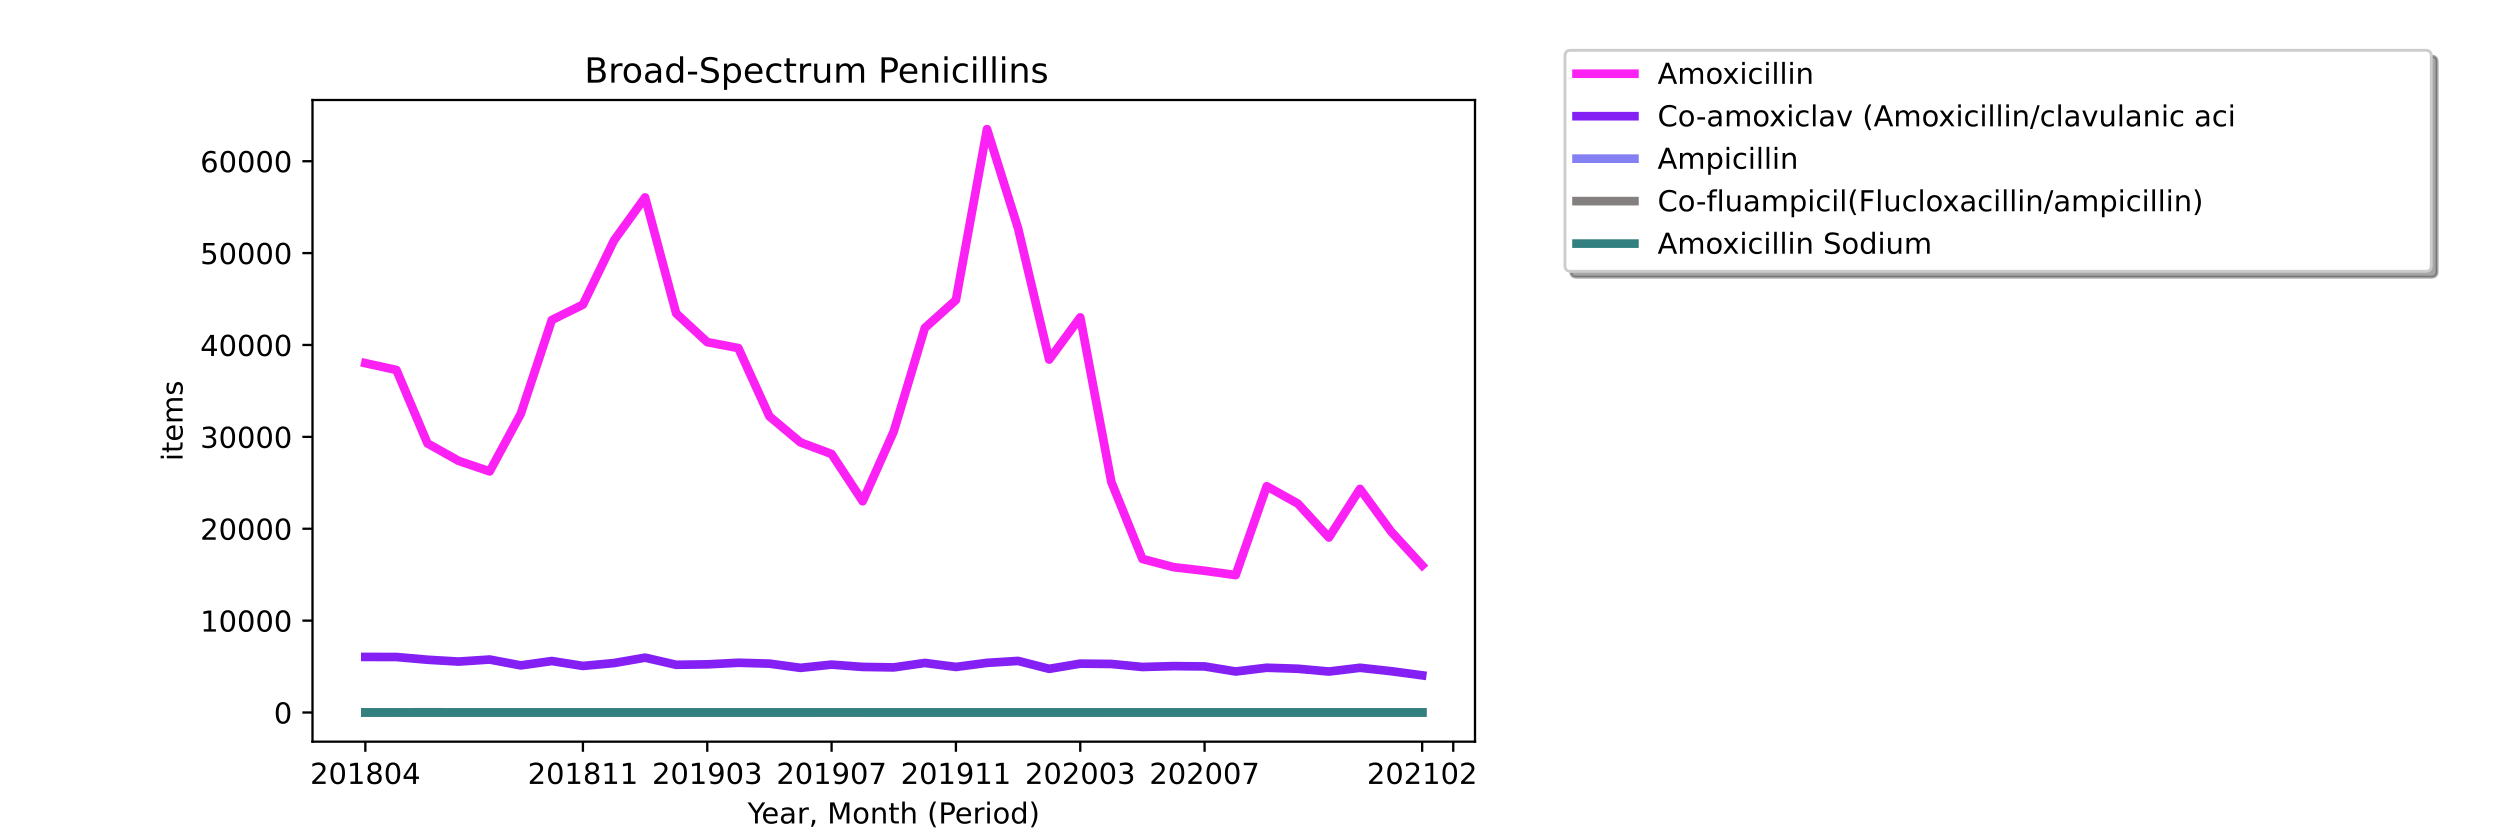 <?xml version="1.0" encoding="utf-8" standalone="no"?>
<!DOCTYPE svg PUBLIC "-//W3C//DTD SVG 1.1//EN"
  "http://www.w3.org/Graphics/SVG/1.1/DTD/svg11.dtd">
<!-- Created with matplotlib (https://matplotlib.org/) -->
<svg height="288pt" version="1.1" viewBox="0 0 864 288" width="864pt" xmlns="http://www.w3.org/2000/svg" xmlns:xlink="http://www.w3.org/1999/xlink">
 <defs>
  <style type="text/css">*{stroke-linecap:butt;stroke-linejoin:round;}</style>
 </defs>
 <g id="figure_1">
  <g id="patch_1">
   <path d="M 0 288 
L 864 288 
L 864 0 
L 0 0 
z
" style="fill:#ffffff;"/>
  </g>
  <g id="axes_1">
   <g id="patch_2">
    <path d="M 108 256.32 
L 509.76 256.32 
L 509.76 34.56 
L 108 34.56 
z
" style="fill:#ffffff;"/>
   </g>
   <g id="matplotlib.axis_1">
    <g id="xtick_1">
     <g id="line2d_1">
      <defs>
       <path d="M 0 0 
L 0 3.5 
" id="m2349a438c3" style="stroke:#000000;stroke-width:0.8;"/>
      </defs>
      <g>
       <use style="stroke:#000000;stroke-width:0.8;" x="126.262" xlink:href="#m2349a438c3" y="256.32"/>
      </g>
     </g>
     <g id="text_1">
      <!-- 201804 -->
      <g transform="translate(107.174 270.918)scale(0.1 -0.1)">
       <defs>
        <path d="M 19.188 8.297 
L 53.609 8.297 
L 53.609 0 
L 7.328 0 
L 7.328 8.297 
Q 12.938 14.109 22.625 23.891 
Q 32.328 33.688 34.812 36.531 
Q 39.547 41.844 41.422 45.531 
Q 43.312 49.219 43.312 52.781 
Q 43.312 58.594 39.234 62.25 
Q 35.156 65.922 28.609 65.922 
Q 23.969 65.922 18.812 64.312 
Q 13.672 62.703 7.812 59.422 
L 7.812 69.391 
Q 13.766 71.781 18.938 73 
Q 24.125 74.219 28.422 74.219 
Q 39.75 74.219 46.484 68.547 
Q 53.219 62.891 53.219 53.422 
Q 53.219 48.922 51.531 44.891 
Q 49.859 40.875 45.406 35.406 
Q 44.188 33.984 37.641 27.219 
Q 31.109 20.453 19.188 8.297 
z
" id="DejaVuSans-50"/>
        <path d="M 31.781 66.406 
Q 24.172 66.406 20.328 58.906 
Q 16.5 51.422 16.5 36.375 
Q 16.5 21.391 20.328 13.891 
Q 24.172 6.391 31.781 6.391 
Q 39.453 6.391 43.281 13.891 
Q 47.125 21.391 47.125 36.375 
Q 47.125 51.422 43.281 58.906 
Q 39.453 66.406 31.781 66.406 
z
M 31.781 74.219 
Q 44.047 74.219 50.516 64.516 
Q 56.984 54.828 56.984 36.375 
Q 56.984 17.969 50.516 8.266 
Q 44.047 -1.422 31.781 -1.422 
Q 19.531 -1.422 13.062 8.266 
Q 6.594 17.969 6.594 36.375 
Q 6.594 54.828 13.062 64.516 
Q 19.531 74.219 31.781 74.219 
z
" id="DejaVuSans-48"/>
        <path d="M 12.406 8.297 
L 28.516 8.297 
L 28.516 63.922 
L 10.984 60.406 
L 10.984 69.391 
L 28.422 72.906 
L 38.281 72.906 
L 38.281 8.297 
L 54.391 8.297 
L 54.391 0 
L 12.406 0 
z
" id="DejaVuSans-49"/>
        <path d="M 31.781 34.625 
Q 24.75 34.625 20.719 30.859 
Q 16.703 27.094 16.703 20.516 
Q 16.703 13.922 20.719 10.156 
Q 24.75 6.391 31.781 6.391 
Q 38.812 6.391 42.859 10.172 
Q 46.922 13.969 46.922 20.516 
Q 46.922 27.094 42.891 30.859 
Q 38.875 34.625 31.781 34.625 
z
M 21.922 38.812 
Q 15.578 40.375 12.031 44.719 
Q 8.5 49.078 8.5 55.328 
Q 8.5 64.062 14.719 69.141 
Q 20.953 74.219 31.781 74.219 
Q 42.672 74.219 48.875 69.141 
Q 55.078 64.062 55.078 55.328 
Q 55.078 49.078 51.531 44.719 
Q 48 40.375 41.703 38.812 
Q 48.828 37.156 52.797 32.312 
Q 56.781 27.484 56.781 20.516 
Q 56.781 9.906 50.312 4.234 
Q 43.844 -1.422 31.781 -1.422 
Q 19.734 -1.422 13.25 4.234 
Q 6.781 9.906 6.781 20.516 
Q 6.781 27.484 10.781 32.312 
Q 14.797 37.156 21.922 38.812 
z
M 18.312 54.391 
Q 18.312 48.734 21.844 45.562 
Q 25.391 42.391 31.781 42.391 
Q 38.141 42.391 41.719 45.562 
Q 45.312 48.734 45.312 54.391 
Q 45.312 60.062 41.719 63.234 
Q 38.141 66.406 31.781 66.406 
Q 25.391 66.406 21.844 63.234 
Q 18.312 60.062 18.312 54.391 
z
" id="DejaVuSans-56"/>
        <path d="M 37.797 64.312 
L 12.891 25.391 
L 37.797 25.391 
z
M 35.203 72.906 
L 47.609 72.906 
L 47.609 25.391 
L 58.016 25.391 
L 58.016 17.188 
L 47.609 17.188 
L 47.609 0 
L 37.797 0 
L 37.797 17.188 
L 4.891 17.188 
L 4.891 26.703 
z
" id="DejaVuSans-52"/>
       </defs>
       <use xlink:href="#DejaVuSans-50"/>
       <use x="63.623" xlink:href="#DejaVuSans-48"/>
       <use x="127.246" xlink:href="#DejaVuSans-49"/>
       <use x="190.869" xlink:href="#DejaVuSans-56"/>
       <use x="254.492" xlink:href="#DejaVuSans-48"/>
       <use x="318.115" xlink:href="#DejaVuSans-52"/>
      </g>
     </g>
    </g>
    <g id="xtick_2">
     <g id="line2d_2">
      <g>
       <use style="stroke:#000000;stroke-width:0.8;" x="201.458" xlink:href="#m2349a438c3" y="256.32"/>
      </g>
     </g>
     <g id="text_2">
      <!-- 201811 -->
      <g transform="translate(182.37 270.918)scale(0.1 -0.1)">
       <use xlink:href="#DejaVuSans-50"/>
       <use x="63.623" xlink:href="#DejaVuSans-48"/>
       <use x="127.246" xlink:href="#DejaVuSans-49"/>
       <use x="190.869" xlink:href="#DejaVuSans-56"/>
       <use x="254.492" xlink:href="#DejaVuSans-49"/>
       <use x="318.115" xlink:href="#DejaVuSans-49"/>
      </g>
     </g>
    </g>
    <g id="xtick_3">
     <g id="line2d_3">
      <g>
       <use style="stroke:#000000;stroke-width:0.8;" x="244.427" xlink:href="#m2349a438c3" y="256.32"/>
      </g>
     </g>
     <g id="text_3">
      <!-- 201903 -->
      <g transform="translate(225.339 270.918)scale(0.1 -0.1)">
       <defs>
        <path d="M 10.984 1.516 
L 10.984 10.5 
Q 14.703 8.734 18.5 7.812 
Q 22.312 6.891 25.984 6.891 
Q 35.75 6.891 40.891 13.453 
Q 46.047 20.016 46.781 33.406 
Q 43.953 29.203 39.594 26.953 
Q 35.25 24.703 29.984 24.703 
Q 19.047 24.703 12.672 31.312 
Q 6.297 37.938 6.297 49.422 
Q 6.297 60.641 12.938 67.422 
Q 19.578 74.219 30.609 74.219 
Q 43.266 74.219 49.922 64.516 
Q 56.594 54.828 56.594 36.375 
Q 56.594 19.141 48.406 8.859 
Q 40.234 -1.422 26.422 -1.422 
Q 22.703 -1.422 18.891 -0.688 
Q 15.094 0.047 10.984 1.516 
z
M 30.609 32.422 
Q 37.25 32.422 41.125 36.953 
Q 45.016 41.5 45.016 49.422 
Q 45.016 57.281 41.125 61.844 
Q 37.25 66.406 30.609 66.406 
Q 23.969 66.406 20.094 61.844 
Q 16.219 57.281 16.219 49.422 
Q 16.219 41.5 20.094 36.953 
Q 23.969 32.422 30.609 32.422 
z
" id="DejaVuSans-57"/>
        <path d="M 40.578 39.312 
Q 47.656 37.797 51.625 33 
Q 55.609 28.219 55.609 21.188 
Q 55.609 10.406 48.188 4.484 
Q 40.766 -1.422 27.094 -1.422 
Q 22.516 -1.422 17.656 -0.516 
Q 12.797 0.391 7.625 2.203 
L 7.625 11.719 
Q 11.719 9.328 16.594 8.109 
Q 21.484 6.891 26.812 6.891 
Q 36.078 6.891 40.938 10.547 
Q 45.797 14.203 45.797 21.188 
Q 45.797 27.641 41.281 31.266 
Q 36.766 34.906 28.719 34.906 
L 20.219 34.906 
L 20.219 43.016 
L 29.109 43.016 
Q 36.375 43.016 40.234 45.922 
Q 44.094 48.828 44.094 54.297 
Q 44.094 59.906 40.109 62.906 
Q 36.141 65.922 28.719 65.922 
Q 24.656 65.922 20.016 65.031 
Q 15.375 64.156 9.812 62.312 
L 9.812 71.094 
Q 15.438 72.656 20.344 73.438 
Q 25.25 74.219 29.594 74.219 
Q 40.828 74.219 47.359 69.109 
Q 53.906 64.016 53.906 55.328 
Q 53.906 49.266 50.438 45.094 
Q 46.969 40.922 40.578 39.312 
z
" id="DejaVuSans-51"/>
       </defs>
       <use xlink:href="#DejaVuSans-50"/>
       <use x="63.623" xlink:href="#DejaVuSans-48"/>
       <use x="127.246" xlink:href="#DejaVuSans-49"/>
       <use x="190.869" xlink:href="#DejaVuSans-57"/>
       <use x="254.492" xlink:href="#DejaVuSans-48"/>
       <use x="318.115" xlink:href="#DejaVuSans-51"/>
      </g>
     </g>
    </g>
    <g id="xtick_4">
     <g id="line2d_4">
      <g>
       <use style="stroke:#000000;stroke-width:0.8;" x="287.396" xlink:href="#m2349a438c3" y="256.32"/>
      </g>
     </g>
     <g id="text_4">
      <!-- 201907 -->
      <g transform="translate(268.308 270.918)scale(0.1 -0.1)">
       <defs>
        <path d="M 8.203 72.906 
L 55.078 72.906 
L 55.078 68.703 
L 28.609 0 
L 18.312 0 
L 43.219 64.594 
L 8.203 64.594 
z
" id="DejaVuSans-55"/>
       </defs>
       <use xlink:href="#DejaVuSans-50"/>
       <use x="63.623" xlink:href="#DejaVuSans-48"/>
       <use x="127.246" xlink:href="#DejaVuSans-49"/>
       <use x="190.869" xlink:href="#DejaVuSans-57"/>
       <use x="254.492" xlink:href="#DejaVuSans-48"/>
       <use x="318.115" xlink:href="#DejaVuSans-55"/>
      </g>
     </g>
    </g>
    <g id="xtick_5">
     <g id="line2d_5">
      <g>
       <use style="stroke:#000000;stroke-width:0.8;" x="330.364" xlink:href="#m2349a438c3" y="256.32"/>
      </g>
     </g>
     <g id="text_5">
      <!-- 201911 -->
      <g transform="translate(311.277 270.918)scale(0.1 -0.1)">
       <use xlink:href="#DejaVuSans-50"/>
       <use x="63.623" xlink:href="#DejaVuSans-48"/>
       <use x="127.246" xlink:href="#DejaVuSans-49"/>
       <use x="190.869" xlink:href="#DejaVuSans-57"/>
       <use x="254.492" xlink:href="#DejaVuSans-49"/>
       <use x="318.115" xlink:href="#DejaVuSans-49"/>
      </g>
     </g>
    </g>
    <g id="xtick_6">
     <g id="line2d_6">
      <g>
       <use style="stroke:#000000;stroke-width:0.8;" x="373.333" xlink:href="#m2349a438c3" y="256.32"/>
      </g>
     </g>
     <g id="text_6">
      <!-- 202003 -->
      <g transform="translate(354.246 270.918)scale(0.1 -0.1)">
       <use xlink:href="#DejaVuSans-50"/>
       <use x="63.623" xlink:href="#DejaVuSans-48"/>
       <use x="127.246" xlink:href="#DejaVuSans-50"/>
       <use x="190.869" xlink:href="#DejaVuSans-48"/>
       <use x="254.492" xlink:href="#DejaVuSans-48"/>
       <use x="318.115" xlink:href="#DejaVuSans-51"/>
      </g>
     </g>
    </g>
    <g id="xtick_7">
     <g id="line2d_7">
      <g>
       <use style="stroke:#000000;stroke-width:0.8;" x="416.302" xlink:href="#m2349a438c3" y="256.32"/>
      </g>
     </g>
     <g id="text_7">
      <!-- 202007 -->
      <g transform="translate(397.215 270.918)scale(0.1 -0.1)">
       <use xlink:href="#DejaVuSans-50"/>
       <use x="63.623" xlink:href="#DejaVuSans-48"/>
       <use x="127.246" xlink:href="#DejaVuSans-50"/>
       <use x="190.869" xlink:href="#DejaVuSans-48"/>
       <use x="254.492" xlink:href="#DejaVuSans-48"/>
       <use x="318.115" xlink:href="#DejaVuSans-55"/>
      </g>
     </g>
    </g>
    <g id="xtick_8">
     <g id="line2d_8">
      <g>
       <use style="stroke:#000000;stroke-width:0.8;" x="491.498" xlink:href="#m2349a438c3" y="256.32"/>
      </g>
     </g>
     <g id="text_8">
      <!-- 202102 -->
      <g transform="translate(472.411 270.918)scale(0.1 -0.1)">
       <use xlink:href="#DejaVuSans-50"/>
       <use x="63.623" xlink:href="#DejaVuSans-48"/>
       <use x="127.246" xlink:href="#DejaVuSans-50"/>
       <use x="190.869" xlink:href="#DejaVuSans-49"/>
       <use x="254.492" xlink:href="#DejaVuSans-48"/>
       <use x="318.115" xlink:href="#DejaVuSans-50"/>
      </g>
     </g>
    </g>
    <g id="xtick_9">
     <g id="line2d_9">
      <g>
       <use style="stroke:#000000;stroke-width:0.8;" x="502.24" xlink:href="#m2349a438c3" y="256.32"/>
      </g>
     </g>
    </g>
    <g id="text_9">
     <!-- Year, Month (Period) -->
     <g transform="translate(258.364 284.597)scale(0.1 -0.1)">
      <defs>
       <path d="M -0.203 72.906 
L 10.406 72.906 
L 30.609 42.922 
L 50.688 72.906 
L 61.281 72.906 
L 35.5 34.719 
L 35.5 0 
L 25.594 0 
L 25.594 34.719 
z
" id="DejaVuSans-89"/>
       <path d="M 56.203 29.594 
L 56.203 25.203 
L 14.891 25.203 
Q 15.484 15.922 20.484 11.062 
Q 25.484 6.203 34.422 6.203 
Q 39.594 6.203 44.453 7.469 
Q 49.312 8.734 54.109 11.281 
L 54.109 2.781 
Q 49.266 0.734 44.188 -0.344 
Q 39.109 -1.422 33.891 -1.422 
Q 20.797 -1.422 13.156 6.188 
Q 5.516 13.812 5.516 26.812 
Q 5.516 40.234 12.766 48.109 
Q 20.016 56 32.328 56 
Q 43.359 56 49.781 48.891 
Q 56.203 41.797 56.203 29.594 
z
M 47.219 32.234 
Q 47.125 39.594 43.094 43.984 
Q 39.062 48.391 32.422 48.391 
Q 24.906 48.391 20.391 44.141 
Q 15.875 39.891 15.188 32.172 
z
" id="DejaVuSans-101"/>
       <path d="M 34.281 27.484 
Q 23.391 27.484 19.188 25 
Q 14.984 22.516 14.984 16.5 
Q 14.984 11.719 18.141 8.906 
Q 21.297 6.109 26.703 6.109 
Q 34.188 6.109 38.703 11.406 
Q 43.219 16.703 43.219 25.484 
L 43.219 27.484 
z
M 52.203 31.203 
L 52.203 0 
L 43.219 0 
L 43.219 8.297 
Q 40.141 3.328 35.547 0.953 
Q 30.953 -1.422 24.312 -1.422 
Q 15.922 -1.422 10.953 3.297 
Q 6 8.016 6 15.922 
Q 6 25.141 12.172 29.828 
Q 18.359 34.516 30.609 34.516 
L 43.219 34.516 
L 43.219 35.406 
Q 43.219 41.609 39.141 45 
Q 35.062 48.391 27.688 48.391 
Q 23 48.391 18.547 47.266 
Q 14.109 46.141 10.016 43.891 
L 10.016 52.203 
Q 14.938 54.109 19.578 55.047 
Q 24.219 56 28.609 56 
Q 40.484 56 46.344 49.844 
Q 52.203 43.703 52.203 31.203 
z
" id="DejaVuSans-97"/>
       <path d="M 41.109 46.297 
Q 39.594 47.172 37.812 47.578 
Q 36.031 48 33.891 48 
Q 26.266 48 22.188 43.047 
Q 18.109 38.094 18.109 28.812 
L 18.109 0 
L 9.078 0 
L 9.078 54.688 
L 18.109 54.688 
L 18.109 46.188 
Q 20.953 51.172 25.484 53.578 
Q 30.031 56 36.531 56 
Q 37.453 56 38.578 55.875 
Q 39.703 55.766 41.062 55.516 
z
" id="DejaVuSans-114"/>
       <path d="M 11.719 12.406 
L 22.016 12.406 
L 22.016 4 
L 14.016 -11.625 
L 7.719 -11.625 
L 11.719 4 
z
" id="DejaVuSans-44"/>
       <path id="DejaVuSans-32"/>
       <path d="M 9.812 72.906 
L 24.516 72.906 
L 43.109 23.297 
L 61.812 72.906 
L 76.516 72.906 
L 76.516 0 
L 66.891 0 
L 66.891 64.016 
L 48.094 14.016 
L 38.188 14.016 
L 19.391 64.016 
L 19.391 0 
L 9.812 0 
z
" id="DejaVuSans-77"/>
       <path d="M 30.609 48.391 
Q 23.391 48.391 19.188 42.75 
Q 14.984 37.109 14.984 27.297 
Q 14.984 17.484 19.156 11.844 
Q 23.344 6.203 30.609 6.203 
Q 37.797 6.203 41.984 11.859 
Q 46.188 17.531 46.188 27.297 
Q 46.188 37.016 41.984 42.703 
Q 37.797 48.391 30.609 48.391 
z
M 30.609 56 
Q 42.328 56 49.016 48.375 
Q 55.719 40.766 55.719 27.297 
Q 55.719 13.875 49.016 6.219 
Q 42.328 -1.422 30.609 -1.422 
Q 18.844 -1.422 12.172 6.219 
Q 5.516 13.875 5.516 27.297 
Q 5.516 40.766 12.172 48.375 
Q 18.844 56 30.609 56 
z
" id="DejaVuSans-111"/>
       <path d="M 54.891 33.016 
L 54.891 0 
L 45.906 0 
L 45.906 32.719 
Q 45.906 40.484 42.875 44.328 
Q 39.844 48.188 33.797 48.188 
Q 26.516 48.188 22.312 43.547 
Q 18.109 38.922 18.109 30.906 
L 18.109 0 
L 9.078 0 
L 9.078 54.688 
L 18.109 54.688 
L 18.109 46.188 
Q 21.344 51.125 25.703 53.562 
Q 30.078 56 35.797 56 
Q 45.219 56 50.047 50.172 
Q 54.891 44.344 54.891 33.016 
z
" id="DejaVuSans-110"/>
       <path d="M 18.312 70.219 
L 18.312 54.688 
L 36.812 54.688 
L 36.812 47.703 
L 18.312 47.703 
L 18.312 18.016 
Q 18.312 11.328 20.141 9.422 
Q 21.969 7.516 27.594 7.516 
L 36.812 7.516 
L 36.812 0 
L 27.594 0 
Q 17.188 0 13.234 3.875 
Q 9.281 7.766 9.281 18.016 
L 9.281 47.703 
L 2.688 47.703 
L 2.688 54.688 
L 9.281 54.688 
L 9.281 70.219 
z
" id="DejaVuSans-116"/>
       <path d="M 54.891 33.016 
L 54.891 0 
L 45.906 0 
L 45.906 32.719 
Q 45.906 40.484 42.875 44.328 
Q 39.844 48.188 33.797 48.188 
Q 26.516 48.188 22.312 43.547 
Q 18.109 38.922 18.109 30.906 
L 18.109 0 
L 9.078 0 
L 9.078 75.984 
L 18.109 75.984 
L 18.109 46.188 
Q 21.344 51.125 25.703 53.562 
Q 30.078 56 35.797 56 
Q 45.219 56 50.047 50.172 
Q 54.891 44.344 54.891 33.016 
z
" id="DejaVuSans-104"/>
       <path d="M 31 75.875 
Q 24.469 64.656 21.281 53.656 
Q 18.109 42.672 18.109 31.391 
Q 18.109 20.125 21.312 9.062 
Q 24.516 -2 31 -13.188 
L 23.188 -13.188 
Q 15.875 -1.703 12.234 9.375 
Q 8.594 20.453 8.594 31.391 
Q 8.594 42.281 12.203 53.312 
Q 15.828 64.359 23.188 75.875 
z
" id="DejaVuSans-40"/>
       <path d="M 19.672 64.797 
L 19.672 37.406 
L 32.078 37.406 
Q 38.969 37.406 42.719 40.969 
Q 46.484 44.531 46.484 51.125 
Q 46.484 57.672 42.719 61.234 
Q 38.969 64.797 32.078 64.797 
z
M 9.812 72.906 
L 32.078 72.906 
Q 44.344 72.906 50.609 67.359 
Q 56.891 61.812 56.891 51.125 
Q 56.891 40.328 50.609 34.812 
Q 44.344 29.297 32.078 29.297 
L 19.672 29.297 
L 19.672 0 
L 9.812 0 
z
" id="DejaVuSans-80"/>
       <path d="M 9.422 54.688 
L 18.406 54.688 
L 18.406 0 
L 9.422 0 
z
M 9.422 75.984 
L 18.406 75.984 
L 18.406 64.594 
L 9.422 64.594 
z
" id="DejaVuSans-105"/>
       <path d="M 45.406 46.391 
L 45.406 75.984 
L 54.391 75.984 
L 54.391 0 
L 45.406 0 
L 45.406 8.203 
Q 42.578 3.328 38.25 0.953 
Q 33.938 -1.422 27.875 -1.422 
Q 17.969 -1.422 11.734 6.484 
Q 5.516 14.406 5.516 27.297 
Q 5.516 40.188 11.734 48.094 
Q 17.969 56 27.875 56 
Q 33.938 56 38.25 53.625 
Q 42.578 51.266 45.406 46.391 
z
M 14.797 27.297 
Q 14.797 17.391 18.875 11.75 
Q 22.953 6.109 30.078 6.109 
Q 37.203 6.109 41.297 11.75 
Q 45.406 17.391 45.406 27.297 
Q 45.406 37.203 41.297 42.844 
Q 37.203 48.484 30.078 48.484 
Q 22.953 48.484 18.875 42.844 
Q 14.797 37.203 14.797 27.297 
z
" id="DejaVuSans-100"/>
       <path d="M 8.016 75.875 
L 15.828 75.875 
Q 23.141 64.359 26.781 53.312 
Q 30.422 42.281 30.422 31.391 
Q 30.422 20.453 26.781 9.375 
Q 23.141 -1.703 15.828 -13.188 
L 8.016 -13.188 
Q 14.5 -2 17.703 9.062 
Q 20.906 20.125 20.906 31.391 
Q 20.906 42.672 17.703 53.656 
Q 14.5 64.656 8.016 75.875 
z
" id="DejaVuSans-41"/>
      </defs>
      <use xlink:href="#DejaVuSans-89"/>
      <use x="47.834" xlink:href="#DejaVuSans-101"/>
      <use x="109.357" xlink:href="#DejaVuSans-97"/>
      <use x="170.637" xlink:href="#DejaVuSans-114"/>
      <use x="211.75" xlink:href="#DejaVuSans-44"/>
      <use x="243.537" xlink:href="#DejaVuSans-32"/>
      <use x="275.324" xlink:href="#DejaVuSans-77"/>
      <use x="361.604" xlink:href="#DejaVuSans-111"/>
      <use x="422.785" xlink:href="#DejaVuSans-110"/>
      <use x="486.164" xlink:href="#DejaVuSans-116"/>
      <use x="525.373" xlink:href="#DejaVuSans-104"/>
      <use x="588.752" xlink:href="#DejaVuSans-32"/>
      <use x="620.539" xlink:href="#DejaVuSans-40"/>
      <use x="659.553" xlink:href="#DejaVuSans-80"/>
      <use x="716.23" xlink:href="#DejaVuSans-101"/>
      <use x="777.754" xlink:href="#DejaVuSans-114"/>
      <use x="818.867" xlink:href="#DejaVuSans-105"/>
      <use x="846.65" xlink:href="#DejaVuSans-111"/>
      <use x="907.832" xlink:href="#DejaVuSans-100"/>
      <use x="971.309" xlink:href="#DejaVuSans-41"/>
     </g>
    </g>
   </g>
   <g id="matplotlib.axis_2">
    <g id="ytick_1">
     <g id="line2d_10">
      <defs>
       <path d="M 0 0 
L -3.5 0 
" id="ma1e21d3657" style="stroke:#000000;stroke-width:0.8;"/>
      </defs>
      <g>
       <use style="stroke:#000000;stroke-width:0.8;" x="108" xlink:href="#ma1e21d3657" y="246.24"/>
      </g>
     </g>
     <g id="text_10">
      <!-- 0 -->
      <g transform="translate(94.638 250.039)scale(0.1 -0.1)">
       <use xlink:href="#DejaVuSans-48"/>
      </g>
     </g>
    </g>
    <g id="ytick_2">
     <g id="line2d_11">
      <g>
       <use style="stroke:#000000;stroke-width:0.8;" x="108" xlink:href="#ma1e21d3657" y="214.486"/>
      </g>
     </g>
     <g id="text_11">
      <!-- 10000 -->
      <g transform="translate(69.188 218.285)scale(0.1 -0.1)">
       <use xlink:href="#DejaVuSans-49"/>
       <use x="63.623" xlink:href="#DejaVuSans-48"/>
       <use x="127.246" xlink:href="#DejaVuSans-48"/>
       <use x="190.869" xlink:href="#DejaVuSans-48"/>
       <use x="254.492" xlink:href="#DejaVuSans-48"/>
      </g>
     </g>
    </g>
    <g id="ytick_3">
     <g id="line2d_12">
      <g>
       <use style="stroke:#000000;stroke-width:0.8;" x="108" xlink:href="#ma1e21d3657" y="182.732"/>
      </g>
     </g>
     <g id="text_12">
      <!-- 20000 -->
      <g transform="translate(69.188 186.531)scale(0.1 -0.1)">
       <use xlink:href="#DejaVuSans-50"/>
       <use x="63.623" xlink:href="#DejaVuSans-48"/>
       <use x="127.246" xlink:href="#DejaVuSans-48"/>
       <use x="190.869" xlink:href="#DejaVuSans-48"/>
       <use x="254.492" xlink:href="#DejaVuSans-48"/>
      </g>
     </g>
    </g>
    <g id="ytick_4">
     <g id="line2d_13">
      <g>
       <use style="stroke:#000000;stroke-width:0.8;" x="108" xlink:href="#ma1e21d3657" y="150.978"/>
      </g>
     </g>
     <g id="text_13">
      <!-- 30000 -->
      <g transform="translate(69.188 154.777)scale(0.1 -0.1)">
       <use xlink:href="#DejaVuSans-51"/>
       <use x="63.623" xlink:href="#DejaVuSans-48"/>
       <use x="127.246" xlink:href="#DejaVuSans-48"/>
       <use x="190.869" xlink:href="#DejaVuSans-48"/>
       <use x="254.492" xlink:href="#DejaVuSans-48"/>
      </g>
     </g>
    </g>
    <g id="ytick_5">
     <g id="line2d_14">
      <g>
       <use style="stroke:#000000;stroke-width:0.8;" x="108" xlink:href="#ma1e21d3657" y="119.224"/>
      </g>
     </g>
     <g id="text_14">
      <!-- 40000 -->
      <g transform="translate(69.188 123.023)scale(0.1 -0.1)">
       <use xlink:href="#DejaVuSans-52"/>
       <use x="63.623" xlink:href="#DejaVuSans-48"/>
       <use x="127.246" xlink:href="#DejaVuSans-48"/>
       <use x="190.869" xlink:href="#DejaVuSans-48"/>
       <use x="254.492" xlink:href="#DejaVuSans-48"/>
      </g>
     </g>
    </g>
    <g id="ytick_6">
     <g id="line2d_15">
      <g>
       <use style="stroke:#000000;stroke-width:0.8;" x="108" xlink:href="#ma1e21d3657" y="87.47"/>
      </g>
     </g>
     <g id="text_15">
      <!-- 50000 -->
      <g transform="translate(69.188 91.269)scale(0.1 -0.1)">
       <defs>
        <path d="M 10.797 72.906 
L 49.516 72.906 
L 49.516 64.594 
L 19.828 64.594 
L 19.828 46.734 
Q 21.969 47.469 24.109 47.828 
Q 26.266 48.188 28.422 48.188 
Q 40.625 48.188 47.75 41.5 
Q 54.891 34.812 54.891 23.391 
Q 54.891 11.625 47.562 5.094 
Q 40.234 -1.422 26.906 -1.422 
Q 22.312 -1.422 17.547 -0.641 
Q 12.797 0.141 7.719 1.703 
L 7.719 11.625 
Q 12.109 9.234 16.797 8.062 
Q 21.484 6.891 26.703 6.891 
Q 35.156 6.891 40.078 11.328 
Q 45.016 15.766 45.016 23.391 
Q 45.016 31 40.078 35.438 
Q 35.156 39.891 26.703 39.891 
Q 22.75 39.891 18.812 39.016 
Q 14.891 38.141 10.797 36.281 
z
" id="DejaVuSans-53"/>
       </defs>
       <use xlink:href="#DejaVuSans-53"/>
       <use x="63.623" xlink:href="#DejaVuSans-48"/>
       <use x="127.246" xlink:href="#DejaVuSans-48"/>
       <use x="190.869" xlink:href="#DejaVuSans-48"/>
       <use x="254.492" xlink:href="#DejaVuSans-48"/>
      </g>
     </g>
    </g>
    <g id="ytick_7">
     <g id="line2d_16">
      <g>
       <use style="stroke:#000000;stroke-width:0.8;" x="108" xlink:href="#ma1e21d3657" y="55.716"/>
      </g>
     </g>
     <g id="text_16">
      <!-- 60000 -->
      <g transform="translate(69.188 59.515)scale(0.1 -0.1)">
       <defs>
        <path d="M 33.016 40.375 
Q 26.375 40.375 22.484 35.828 
Q 18.609 31.297 18.609 23.391 
Q 18.609 15.531 22.484 10.953 
Q 26.375 6.391 33.016 6.391 
Q 39.656 6.391 43.531 10.953 
Q 47.406 15.531 47.406 23.391 
Q 47.406 31.297 43.531 35.828 
Q 39.656 40.375 33.016 40.375 
z
M 52.594 71.297 
L 52.594 62.312 
Q 48.875 64.062 45.094 64.984 
Q 41.312 65.922 37.594 65.922 
Q 27.828 65.922 22.672 59.328 
Q 17.531 52.734 16.797 39.406 
Q 19.672 43.656 24.016 45.922 
Q 28.375 48.188 33.594 48.188 
Q 44.578 48.188 50.953 41.516 
Q 57.328 34.859 57.328 23.391 
Q 57.328 12.156 50.688 5.359 
Q 44.047 -1.422 33.016 -1.422 
Q 20.359 -1.422 13.672 8.266 
Q 6.984 17.969 6.984 36.375 
Q 6.984 53.656 15.188 63.938 
Q 23.391 74.219 37.203 74.219 
Q 40.922 74.219 44.703 73.484 
Q 48.484 72.75 52.594 71.297 
z
" id="DejaVuSans-54"/>
       </defs>
       <use xlink:href="#DejaVuSans-54"/>
       <use x="63.623" xlink:href="#DejaVuSans-48"/>
       <use x="127.246" xlink:href="#DejaVuSans-48"/>
       <use x="190.869" xlink:href="#DejaVuSans-48"/>
       <use x="254.492" xlink:href="#DejaVuSans-48"/>
      </g>
     </g>
    </g>
    <g id="text_17">
     <!-- items -->
     <g transform="translate(63.108 159.341)rotate(-90)scale(0.1 -0.1)">
      <defs>
       <path d="M 52 44.188 
Q 55.375 50.25 60.062 53.125 
Q 64.75 56 71.094 56 
Q 79.641 56 84.281 50.016 
Q 88.922 44.047 88.922 33.016 
L 88.922 0 
L 79.891 0 
L 79.891 32.719 
Q 79.891 40.578 77.094 44.375 
Q 74.312 48.188 68.609 48.188 
Q 61.625 48.188 57.562 43.547 
Q 53.516 38.922 53.516 30.906 
L 53.516 0 
L 44.484 0 
L 44.484 32.719 
Q 44.484 40.625 41.703 44.406 
Q 38.922 48.188 33.109 48.188 
Q 26.219 48.188 22.156 43.531 
Q 18.109 38.875 18.109 30.906 
L 18.109 0 
L 9.078 0 
L 9.078 54.688 
L 18.109 54.688 
L 18.109 46.188 
Q 21.188 51.219 25.484 53.609 
Q 29.781 56 35.688 56 
Q 41.656 56 45.828 52.969 
Q 50 49.953 52 44.188 
z
" id="DejaVuSans-109"/>
       <path d="M 44.281 53.078 
L 44.281 44.578 
Q 40.484 46.531 36.375 47.5 
Q 32.281 48.484 27.875 48.484 
Q 21.188 48.484 17.844 46.438 
Q 14.5 44.391 14.5 40.281 
Q 14.5 37.156 16.891 35.375 
Q 19.281 33.594 26.516 31.984 
L 29.594 31.297 
Q 39.156 29.25 43.188 25.516 
Q 47.219 21.781 47.219 15.094 
Q 47.219 7.469 41.188 3.016 
Q 35.156 -1.422 24.609 -1.422 
Q 20.219 -1.422 15.453 -0.562 
Q 10.688 0.297 5.422 2 
L 5.422 11.281 
Q 10.406 8.688 15.234 7.391 
Q 20.062 6.109 24.812 6.109 
Q 31.156 6.109 34.562 8.281 
Q 37.984 10.453 37.984 14.406 
Q 37.984 18.062 35.516 20.016 
Q 33.062 21.969 24.703 23.781 
L 21.578 24.516 
Q 13.234 26.266 9.516 29.906 
Q 5.812 33.547 5.812 39.891 
Q 5.812 47.609 11.281 51.797 
Q 16.75 56 26.812 56 
Q 31.781 56 36.172 55.266 
Q 40.578 54.547 44.281 53.078 
z
" id="DejaVuSans-115"/>
      </defs>
      <use xlink:href="#DejaVuSans-105"/>
      <use x="27.783" xlink:href="#DejaVuSans-116"/>
      <use x="66.992" xlink:href="#DejaVuSans-101"/>
      <use x="128.516" xlink:href="#DejaVuSans-109"/>
      <use x="225.928" xlink:href="#DejaVuSans-115"/>
     </g>
    </g>
   </g>
   <g id="line2d_17">
    <path clip-path="url(#pc87215220e)" d="M 126.262 125.505 
L 137.004 127.864 
L 147.746 153.239 
L 158.489 159.275 
L 169.231 162.917 
L 179.973 143.017 
L 190.715 110.587 
L 201.458 105.281 
L 212.2 83.085 
L 222.942 68.227 
L 233.684 108.297 
L 244.427 118.243 
L 255.169 120.294 
L 265.911 143.897 
L 276.653 152.896 
L 287.396 156.9 
L 298.138 173.228 
L 308.88 149.101 
L 319.622 113.349 
L 330.364 103.693 
L 341.107 44.64 
L 351.849 78.909 
L 362.591 124.257 
L 373.333 109.688 
L 384.076 166.569 
L 394.818 193.173 
L 405.56 196.008 
L 416.302 197.253 
L 427.045 198.758 
L 437.787 168.046 
L 448.529 174.044 
L 459.271 185.761 
L 470.014 168.976 
L 480.756 183.685 
L 491.498 195.399 
" style="fill:none;stroke:#fb20f3;stroke-linecap:square;stroke-width:3;"/>
   </g>
   <g id="line2d_18">
    <path clip-path="url(#pc87215220e)" d="M 126.262 227.035 
L 137.004 227.067 
L 147.746 228.007 
L 158.489 228.642 
L 169.231 227.937 
L 179.973 229.963 
L 190.715 228.451 
L 201.458 230.15 
L 212.2 229.156 
L 222.942 227.289 
L 233.684 229.753 
L 244.427 229.601 
L 255.169 229.052 
L 265.911 229.35 
L 276.653 230.811 
L 287.396 229.693 
L 298.138 230.493 
L 308.88 230.655 
L 319.622 229.118 
L 330.364 230.493 
L 341.107 229.083 
L 351.849 228.416 
L 362.591 231.154 
L 373.333 229.353 
L 384.076 229.468 
L 394.818 230.509 
L 405.56 230.211 
L 416.302 230.319 
L 427.045 232.068 
L 437.787 230.773 
L 448.529 231.116 
L 459.271 232.084 
L 470.014 230.785 
L 480.756 231.963 
L 491.498 233.399 
" style="fill:none;stroke:#8420f3;stroke-linecap:square;stroke-width:3;"/>
   </g>
   <g id="line2d_19">
    <path clip-path="url(#pc87215220e)" d="M 126.262 246.221 
L 137.004 246.227 
L 147.746 246.234 
L 158.489 246.23 
L 169.231 246.218 
L 179.973 246.23 
L 190.715 246.23 
L 201.458 246.227 
L 212.2 246.23 
L 222.942 246.224 
L 233.684 246.23 
L 244.427 246.237 
L 255.169 246.224 
L 265.911 246.234 
L 276.653 246.221 
L 287.396 246.224 
L 298.138 246.227 
L 308.88 246.227 
L 319.622 246.227 
L 330.364 246.218 
L 341.107 246.23 
L 351.849 246.221 
L 362.591 246.227 
L 373.333 246.218 
L 384.076 246.224 
L 394.818 246.227 
L 405.56 246.227 
L 416.302 246.227 
L 427.045 246.224 
L 437.787 246.227 
L 448.529 246.215 
L 459.271 246.234 
L 470.014 246.227 
L 480.756 246.224 
L 491.498 246.227 
" style="fill:none;stroke:#8480f3;stroke-linecap:square;stroke-width:3;"/>
   </g>
   <g id="line2d_20">
    <path clip-path="url(#pc87215220e)" d="M 126.262 246.196 
L 137.004 246.189 
L 147.746 246.161 
L 158.489 246.186 
L 169.231 246.218 
L 179.973 246.186 
L 190.715 246.189 
L 201.458 246.208 
L 212.2 246.202 
L 222.942 246.205 
L 233.684 246.205 
L 244.427 246.202 
L 255.169 246.211 
L 265.911 246.218 
L 276.653 246.218 
L 287.396 246.218 
L 298.138 246.23 
L 308.88 246.224 
L 319.622 246.23 
L 330.364 246.227 
L 341.107 246.237 
L 351.849 246.237 
L 362.591 246.24 
L 373.333 246.237 
L 384.076 246.23 
L 394.818 246.234 
L 405.56 246.227 
L 416.302 246.234 
L 427.045 246.24 
L 437.787 246.24 
L 448.529 246.227 
L 459.271 246.234 
L 470.014 246.24 
L 480.756 246.237 
L 491.498 246.24 
" style="fill:none;stroke:#84807f;stroke-linecap:square;stroke-width:3;"/>
   </g>
   <g id="line2d_21">
    <path clip-path="url(#pc87215220e)" d="M 126.262 246.24 
L 137.004 246.237 
L 147.746 246.24 
L 158.489 246.24 
L 169.231 246.24 
L 179.973 246.24 
L 190.715 246.24 
L 201.458 246.24 
L 212.2 246.24 
L 222.942 246.24 
L 233.684 246.24 
L 244.427 246.24 
L 255.169 246.24 
L 265.911 246.24 
L 276.653 246.24 
L 287.396 246.234 
L 298.138 246.237 
L 308.88 246.24 
L 319.622 246.24 
L 330.364 246.24 
L 341.107 246.24 
L 351.849 246.237 
L 362.591 246.24 
L 373.333 246.24 
L 384.076 246.237 
L 394.818 246.24 
L 405.56 246.24 
L 416.302 246.24 
L 427.045 246.24 
L 437.787 246.24 
L 448.529 246.24 
L 459.271 246.24 
L 470.014 246.24 
L 480.756 246.24 
L 491.498 246.24 
" style="fill:none;stroke:#32807f;stroke-linecap:square;stroke-width:3;"/>
   </g>
   <g id="patch_3">
    <path d="M 108 256.32 
L 108 34.56 
" style="fill:none;stroke:#000000;stroke-linecap:square;stroke-linejoin:miter;stroke-width:0.8;"/>
   </g>
   <g id="patch_4">
    <path d="M 509.76 256.32 
L 509.76 34.56 
" style="fill:none;stroke:#000000;stroke-linecap:square;stroke-linejoin:miter;stroke-width:0.8;"/>
   </g>
   <g id="patch_5">
    <path d="M 108 256.32 
L 509.76 256.32 
" style="fill:none;stroke:#000000;stroke-linecap:square;stroke-linejoin:miter;stroke-width:0.8;"/>
   </g>
   <g id="patch_6">
    <path d="M 108 34.56 
L 509.76 34.56 
" style="fill:none;stroke:#000000;stroke-linecap:square;stroke-linejoin:miter;stroke-width:0.8;"/>
   </g>
   <g id="text_18">
    <!-- Broad-Spectrum Penicillins               -->
    <g transform="translate(201.976 28.56)scale(0.12 -0.12)">
     <defs>
      <path d="M 19.672 34.812 
L 19.672 8.109 
L 35.5 8.109 
Q 43.453 8.109 47.281 11.406 
Q 51.125 14.703 51.125 21.484 
Q 51.125 28.328 47.281 31.562 
Q 43.453 34.812 35.5 34.812 
z
M 19.672 64.797 
L 19.672 42.828 
L 34.281 42.828 
Q 41.5 42.828 45.031 45.531 
Q 48.578 48.25 48.578 53.812 
Q 48.578 59.328 45.031 62.062 
Q 41.5 64.797 34.281 64.797 
z
M 9.812 72.906 
L 35.016 72.906 
Q 46.297 72.906 52.391 68.219 
Q 58.5 63.531 58.5 54.891 
Q 58.5 48.188 55.375 44.234 
Q 52.25 40.281 46.188 39.312 
Q 53.469 37.75 57.5 32.781 
Q 61.531 27.828 61.531 20.406 
Q 61.531 10.641 54.891 5.312 
Q 48.25 0 35.984 0 
L 9.812 0 
z
" id="DejaVuSans-66"/>
      <path d="M 4.891 31.391 
L 31.203 31.391 
L 31.203 23.391 
L 4.891 23.391 
z
" id="DejaVuSans-45"/>
      <path d="M 53.516 70.516 
L 53.516 60.891 
Q 47.906 63.578 42.922 64.891 
Q 37.938 66.219 33.297 66.219 
Q 25.25 66.219 20.875 63.094 
Q 16.5 59.969 16.5 54.203 
Q 16.5 49.359 19.406 46.891 
Q 22.312 44.438 30.422 42.922 
L 36.375 41.703 
Q 47.406 39.594 52.656 34.297 
Q 57.906 29 57.906 20.125 
Q 57.906 9.516 50.797 4.047 
Q 43.703 -1.422 29.984 -1.422 
Q 24.812 -1.422 18.969 -0.25 
Q 13.141 0.922 6.891 3.219 
L 6.891 13.375 
Q 12.891 10.016 18.656 8.297 
Q 24.422 6.594 29.984 6.594 
Q 38.422 6.594 43.016 9.906 
Q 47.609 13.234 47.609 19.391 
Q 47.609 24.75 44.312 27.781 
Q 41.016 30.812 33.5 32.328 
L 27.484 33.5 
Q 16.453 35.688 11.516 40.375 
Q 6.594 45.062 6.594 53.422 
Q 6.594 63.094 13.406 68.656 
Q 20.219 74.219 32.172 74.219 
Q 37.312 74.219 42.625 73.281 
Q 47.953 72.359 53.516 70.516 
z
" id="DejaVuSans-83"/>
      <path d="M 18.109 8.203 
L 18.109 -20.797 
L 9.078 -20.797 
L 9.078 54.688 
L 18.109 54.688 
L 18.109 46.391 
Q 20.953 51.266 25.266 53.625 
Q 29.594 56 35.594 56 
Q 45.562 56 51.781 48.094 
Q 58.016 40.188 58.016 27.297 
Q 58.016 14.406 51.781 6.484 
Q 45.562 -1.422 35.594 -1.422 
Q 29.594 -1.422 25.266 0.953 
Q 20.953 3.328 18.109 8.203 
z
M 48.688 27.297 
Q 48.688 37.203 44.609 42.844 
Q 40.531 48.484 33.406 48.484 
Q 26.266 48.484 22.188 42.844 
Q 18.109 37.203 18.109 27.297 
Q 18.109 17.391 22.188 11.75 
Q 26.266 6.109 33.406 6.109 
Q 40.531 6.109 44.609 11.75 
Q 48.688 17.391 48.688 27.297 
z
" id="DejaVuSans-112"/>
      <path d="M 48.781 52.594 
L 48.781 44.188 
Q 44.969 46.297 41.141 47.344 
Q 37.312 48.391 33.406 48.391 
Q 24.656 48.391 19.812 42.844 
Q 14.984 37.312 14.984 27.297 
Q 14.984 17.281 19.812 11.734 
Q 24.656 6.203 33.406 6.203 
Q 37.312 6.203 41.141 7.25 
Q 44.969 8.297 48.781 10.406 
L 48.781 2.094 
Q 45.016 0.344 40.984 -0.531 
Q 36.969 -1.422 32.422 -1.422 
Q 20.062 -1.422 12.781 6.344 
Q 5.516 14.109 5.516 27.297 
Q 5.516 40.672 12.859 48.328 
Q 20.219 56 33.016 56 
Q 37.156 56 41.109 55.141 
Q 45.062 54.297 48.781 52.594 
z
" id="DejaVuSans-99"/>
      <path d="M 8.5 21.578 
L 8.5 54.688 
L 17.484 54.688 
L 17.484 21.922 
Q 17.484 14.156 20.5 10.266 
Q 23.531 6.391 29.594 6.391 
Q 36.859 6.391 41.078 11.031 
Q 45.312 15.672 45.312 23.688 
L 45.312 54.688 
L 54.297 54.688 
L 54.297 0 
L 45.312 0 
L 45.312 8.406 
Q 42.047 3.422 37.719 1 
Q 33.406 -1.422 27.688 -1.422 
Q 18.266 -1.422 13.375 4.438 
Q 8.5 10.297 8.5 21.578 
z
M 31.109 56 
z
" id="DejaVuSans-117"/>
      <path d="M 9.422 75.984 
L 18.406 75.984 
L 18.406 0 
L 9.422 0 
z
" id="DejaVuSans-108"/>
     </defs>
     <use xlink:href="#DejaVuSans-66"/>
     <use x="68.604" xlink:href="#DejaVuSans-114"/>
     <use x="107.467" xlink:href="#DejaVuSans-111"/>
     <use x="168.648" xlink:href="#DejaVuSans-97"/>
     <use x="229.928" xlink:href="#DejaVuSans-100"/>
     <use x="293.404" xlink:href="#DejaVuSans-45"/>
     <use x="329.488" xlink:href="#DejaVuSans-83"/>
     <use x="392.965" xlink:href="#DejaVuSans-112"/>
     <use x="456.441" xlink:href="#DejaVuSans-101"/>
     <use x="517.965" xlink:href="#DejaVuSans-99"/>
     <use x="572.945" xlink:href="#DejaVuSans-116"/>
     <use x="612.154" xlink:href="#DejaVuSans-114"/>
     <use x="653.268" xlink:href="#DejaVuSans-117"/>
     <use x="716.646" xlink:href="#DejaVuSans-109"/>
     <use x="814.059" xlink:href="#DejaVuSans-32"/>
     <use x="845.846" xlink:href="#DejaVuSans-80"/>
     <use x="902.523" xlink:href="#DejaVuSans-101"/>
     <use x="964.047" xlink:href="#DejaVuSans-110"/>
     <use x="1027.426" xlink:href="#DejaVuSans-105"/>
     <use x="1055.209" xlink:href="#DejaVuSans-99"/>
     <use x="1110.189" xlink:href="#DejaVuSans-105"/>
     <use x="1137.973" xlink:href="#DejaVuSans-108"/>
     <use x="1165.756" xlink:href="#DejaVuSans-108"/>
     <use x="1193.539" xlink:href="#DejaVuSans-105"/>
     <use x="1221.322" xlink:href="#DejaVuSans-110"/>
     <use x="1284.701" xlink:href="#DejaVuSans-115"/>
     <use x="1336.801" xlink:href="#DejaVuSans-32"/>
     <use x="1368.588" xlink:href="#DejaVuSans-32"/>
     <use x="1400.375" xlink:href="#DejaVuSans-32"/>
     <use x="1432.162" xlink:href="#DejaVuSans-32"/>
     <use x="1463.949" xlink:href="#DejaVuSans-32"/>
     <use x="1495.736" xlink:href="#DejaVuSans-32"/>
     <use x="1527.523" xlink:href="#DejaVuSans-32"/>
     <use x="1559.311" xlink:href="#DejaVuSans-32"/>
     <use x="1591.098" xlink:href="#DejaVuSans-32"/>
     <use x="1622.885" xlink:href="#DejaVuSans-32"/>
     <use x="1654.672" xlink:href="#DejaVuSans-32"/>
     <use x="1686.459" xlink:href="#DejaVuSans-32"/>
     <use x="1718.246" xlink:href="#DejaVuSans-32"/>
     <use x="1750.033" xlink:href="#DejaVuSans-32"/>
    </g>
   </g>
   <g id="legend_1">
    <g id="patch_7">
     <path d="M 544.852 95.775 
L 840.252 95.775 
Q 842.252 95.775 842.252 93.775 
L 842.252 21.384 
Q 842.252 19.384 840.252 19.384 
L 544.852 19.384 
Q 542.852 19.384 542.852 21.384 
L 542.852 93.775 
Q 542.852 95.775 544.852 95.775 
z
" style="fill:#4c4c4c;opacity:0.5;stroke:#4c4c4c;stroke-linejoin:miter;"/>
    </g>
    <g id="patch_8">
     <path d="M 542.852 93.775 
L 838.252 93.775 
Q 840.252 93.775 840.252 91.775 
L 840.252 19.384 
Q 840.252 17.384 838.252 17.384 
L 542.852 17.384 
Q 540.852 17.384 540.852 19.384 
L 540.852 91.775 
Q 540.852 93.775 542.852 93.775 
z
" style="fill:#ffffff;stroke:#cccccc;stroke-linejoin:miter;"/>
    </g>
    <g id="line2d_22">
     <path d="M 544.852 25.482 
L 564.852 25.482 
" style="fill:none;stroke:#fb20f3;stroke-linecap:square;stroke-width:3;"/>
    </g>
    <g id="line2d_23"/>
    <g id="text_19">
     <!-- Amoxicillin                                                  -->
     <g transform="translate(572.852 28.982)scale(0.1 -0.1)">
      <defs>
       <path d="M 34.188 63.188 
L 20.797 26.906 
L 47.609 26.906 
z
M 28.609 72.906 
L 39.797 72.906 
L 67.578 0 
L 57.328 0 
L 50.688 18.703 
L 17.828 18.703 
L 11.188 0 
L 0.781 0 
z
" id="DejaVuSans-65"/>
       <path d="M 54.891 54.688 
L 35.109 28.078 
L 55.906 0 
L 45.312 0 
L 29.391 21.484 
L 13.484 0 
L 2.875 0 
L 24.125 28.609 
L 4.688 54.688 
L 15.281 54.688 
L 29.781 35.203 
L 44.281 54.688 
z
" id="DejaVuSans-120"/>
      </defs>
      <use xlink:href="#DejaVuSans-65"/>
      <use x="68.408" xlink:href="#DejaVuSans-109"/>
      <use x="165.82" xlink:href="#DejaVuSans-111"/>
      <use x="223.877" xlink:href="#DejaVuSans-120"/>
      <use x="283.057" xlink:href="#DejaVuSans-105"/>
      <use x="310.84" xlink:href="#DejaVuSans-99"/>
      <use x="365.82" xlink:href="#DejaVuSans-105"/>
      <use x="393.604" xlink:href="#DejaVuSans-108"/>
      <use x="421.387" xlink:href="#DejaVuSans-108"/>
      <use x="449.17" xlink:href="#DejaVuSans-105"/>
      <use x="476.953" xlink:href="#DejaVuSans-110"/>
      <use x="540.332" xlink:href="#DejaVuSans-32"/>
      <use x="572.119" xlink:href="#DejaVuSans-32"/>
      <use x="603.906" xlink:href="#DejaVuSans-32"/>
      <use x="635.693" xlink:href="#DejaVuSans-32"/>
      <use x="667.48" xlink:href="#DejaVuSans-32"/>
      <use x="699.268" xlink:href="#DejaVuSans-32"/>
      <use x="731.055" xlink:href="#DejaVuSans-32"/>
      <use x="762.842" xlink:href="#DejaVuSans-32"/>
      <use x="794.629" xlink:href="#DejaVuSans-32"/>
      <use x="826.416" xlink:href="#DejaVuSans-32"/>
      <use x="858.203" xlink:href="#DejaVuSans-32"/>
      <use x="889.99" xlink:href="#DejaVuSans-32"/>
      <use x="921.777" xlink:href="#DejaVuSans-32"/>
      <use x="953.564" xlink:href="#DejaVuSans-32"/>
      <use x="985.352" xlink:href="#DejaVuSans-32"/>
      <use x="1017.139" xlink:href="#DejaVuSans-32"/>
      <use x="1048.926" xlink:href="#DejaVuSans-32"/>
      <use x="1080.713" xlink:href="#DejaVuSans-32"/>
      <use x="1112.5" xlink:href="#DejaVuSans-32"/>
      <use x="1144.287" xlink:href="#DejaVuSans-32"/>
      <use x="1176.074" xlink:href="#DejaVuSans-32"/>
      <use x="1207.861" xlink:href="#DejaVuSans-32"/>
      <use x="1239.648" xlink:href="#DejaVuSans-32"/>
      <use x="1271.436" xlink:href="#DejaVuSans-32"/>
      <use x="1303.223" xlink:href="#DejaVuSans-32"/>
      <use x="1335.01" xlink:href="#DejaVuSans-32"/>
      <use x="1366.797" xlink:href="#DejaVuSans-32"/>
      <use x="1398.584" xlink:href="#DejaVuSans-32"/>
      <use x="1430.371" xlink:href="#DejaVuSans-32"/>
      <use x="1462.158" xlink:href="#DejaVuSans-32"/>
      <use x="1493.945" xlink:href="#DejaVuSans-32"/>
      <use x="1525.732" xlink:href="#DejaVuSans-32"/>
      <use x="1557.52" xlink:href="#DejaVuSans-32"/>
      <use x="1589.307" xlink:href="#DejaVuSans-32"/>
      <use x="1621.094" xlink:href="#DejaVuSans-32"/>
      <use x="1652.881" xlink:href="#DejaVuSans-32"/>
      <use x="1684.668" xlink:href="#DejaVuSans-32"/>
      <use x="1716.455" xlink:href="#DejaVuSans-32"/>
      <use x="1748.242" xlink:href="#DejaVuSans-32"/>
      <use x="1780.029" xlink:href="#DejaVuSans-32"/>
      <use x="1811.816" xlink:href="#DejaVuSans-32"/>
      <use x="1843.604" xlink:href="#DejaVuSans-32"/>
      <use x="1875.391" xlink:href="#DejaVuSans-32"/>
      <use x="1907.178" xlink:href="#DejaVuSans-32"/>
      <use x="1938.965" xlink:href="#DejaVuSans-32"/>
      <use x="1970.752" xlink:href="#DejaVuSans-32"/>
      <use x="2002.539" xlink:href="#DejaVuSans-32"/>
      <use x="2034.326" xlink:href="#DejaVuSans-32"/>
      <use x="2066.113" xlink:href="#DejaVuSans-32"/>
     </g>
    </g>
    <g id="line2d_24">
     <path d="M 544.852 40.161 
L 564.852 40.161 
" style="fill:none;stroke:#8420f3;stroke-linecap:square;stroke-width:3;"/>
    </g>
    <g id="line2d_25"/>
    <g id="text_20">
     <!-- Co-amoxiclav (Amoxicillin/clavulanic aci                     -->
     <g transform="translate(572.852 43.661)scale(0.1 -0.1)">
      <defs>
       <path d="M 64.406 67.281 
L 64.406 56.891 
Q 59.422 61.531 53.781 63.812 
Q 48.141 66.109 41.797 66.109 
Q 29.297 66.109 22.656 58.469 
Q 16.016 50.828 16.016 36.375 
Q 16.016 21.969 22.656 14.328 
Q 29.297 6.688 41.797 6.688 
Q 48.141 6.688 53.781 8.984 
Q 59.422 11.281 64.406 15.922 
L 64.406 5.609 
Q 59.234 2.094 53.438 0.328 
Q 47.656 -1.422 41.219 -1.422 
Q 24.656 -1.422 15.125 8.703 
Q 5.609 18.844 5.609 36.375 
Q 5.609 53.953 15.125 64.078 
Q 24.656 74.219 41.219 74.219 
Q 47.75 74.219 53.531 72.484 
Q 59.328 70.75 64.406 67.281 
z
" id="DejaVuSans-67"/>
       <path d="M 2.984 54.688 
L 12.5 54.688 
L 29.594 8.797 
L 46.688 54.688 
L 56.203 54.688 
L 35.688 0 
L 23.484 0 
z
" id="DejaVuSans-118"/>
       <path d="M 25.391 72.906 
L 33.688 72.906 
L 8.297 -9.281 
L 0 -9.281 
z
" id="DejaVuSans-47"/>
      </defs>
      <use xlink:href="#DejaVuSans-67"/>
      <use x="69.824" xlink:href="#DejaVuSans-111"/>
      <use x="132.881" xlink:href="#DejaVuSans-45"/>
      <use x="168.965" xlink:href="#DejaVuSans-97"/>
      <use x="230.244" xlink:href="#DejaVuSans-109"/>
      <use x="327.656" xlink:href="#DejaVuSans-111"/>
      <use x="385.713" xlink:href="#DejaVuSans-120"/>
      <use x="444.893" xlink:href="#DejaVuSans-105"/>
      <use x="472.676" xlink:href="#DejaVuSans-99"/>
      <use x="527.656" xlink:href="#DejaVuSans-108"/>
      <use x="555.439" xlink:href="#DejaVuSans-97"/>
      <use x="616.719" xlink:href="#DejaVuSans-118"/>
      <use x="675.898" xlink:href="#DejaVuSans-32"/>
      <use x="707.686" xlink:href="#DejaVuSans-40"/>
      <use x="746.699" xlink:href="#DejaVuSans-65"/>
      <use x="815.107" xlink:href="#DejaVuSans-109"/>
      <use x="912.52" xlink:href="#DejaVuSans-111"/>
      <use x="970.576" xlink:href="#DejaVuSans-120"/>
      <use x="1029.756" xlink:href="#DejaVuSans-105"/>
      <use x="1057.539" xlink:href="#DejaVuSans-99"/>
      <use x="1112.52" xlink:href="#DejaVuSans-105"/>
      <use x="1140.303" xlink:href="#DejaVuSans-108"/>
      <use x="1168.086" xlink:href="#DejaVuSans-108"/>
      <use x="1195.869" xlink:href="#DejaVuSans-105"/>
      <use x="1223.652" xlink:href="#DejaVuSans-110"/>
      <use x="1287.031" xlink:href="#DejaVuSans-47"/>
      <use x="1320.723" xlink:href="#DejaVuSans-99"/>
      <use x="1375.703" xlink:href="#DejaVuSans-108"/>
      <use x="1403.486" xlink:href="#DejaVuSans-97"/>
      <use x="1464.766" xlink:href="#DejaVuSans-118"/>
      <use x="1523.945" xlink:href="#DejaVuSans-117"/>
      <use x="1587.324" xlink:href="#DejaVuSans-108"/>
      <use x="1615.107" xlink:href="#DejaVuSans-97"/>
      <use x="1676.387" xlink:href="#DejaVuSans-110"/>
      <use x="1739.766" xlink:href="#DejaVuSans-105"/>
      <use x="1767.549" xlink:href="#DejaVuSans-99"/>
      <use x="1822.529" xlink:href="#DejaVuSans-32"/>
      <use x="1854.316" xlink:href="#DejaVuSans-97"/>
      <use x="1915.596" xlink:href="#DejaVuSans-99"/>
      <use x="1970.576" xlink:href="#DejaVuSans-105"/>
      <use x="1998.359" xlink:href="#DejaVuSans-32"/>
      <use x="2030.146" xlink:href="#DejaVuSans-32"/>
      <use x="2061.934" xlink:href="#DejaVuSans-32"/>
      <use x="2093.721" xlink:href="#DejaVuSans-32"/>
      <use x="2125.508" xlink:href="#DejaVuSans-32"/>
      <use x="2157.295" xlink:href="#DejaVuSans-32"/>
      <use x="2189.082" xlink:href="#DejaVuSans-32"/>
      <use x="2220.869" xlink:href="#DejaVuSans-32"/>
      <use x="2252.656" xlink:href="#DejaVuSans-32"/>
      <use x="2284.443" xlink:href="#DejaVuSans-32"/>
      <use x="2316.23" xlink:href="#DejaVuSans-32"/>
      <use x="2348.018" xlink:href="#DejaVuSans-32"/>
      <use x="2379.805" xlink:href="#DejaVuSans-32"/>
      <use x="2411.592" xlink:href="#DejaVuSans-32"/>
      <use x="2443.379" xlink:href="#DejaVuSans-32"/>
      <use x="2475.166" xlink:href="#DejaVuSans-32"/>
      <use x="2506.953" xlink:href="#DejaVuSans-32"/>
      <use x="2538.74" xlink:href="#DejaVuSans-32"/>
      <use x="2570.527" xlink:href="#DejaVuSans-32"/>
      <use x="2602.314" xlink:href="#DejaVuSans-32"/>
     </g>
    </g>
    <g id="line2d_26">
     <path d="M 544.852 54.839 
L 564.852 54.839 
" style="fill:none;stroke:#8480f3;stroke-linecap:square;stroke-width:3;"/>
    </g>
    <g id="line2d_27"/>
    <g id="text_21">
     <!-- Ampicillin                                                   -->
     <g transform="translate(572.852 58.339)scale(0.1 -0.1)">
      <use xlink:href="#DejaVuSans-65"/>
      <use x="68.408" xlink:href="#DejaVuSans-109"/>
      <use x="165.82" xlink:href="#DejaVuSans-112"/>
      <use x="229.297" xlink:href="#DejaVuSans-105"/>
      <use x="257.08" xlink:href="#DejaVuSans-99"/>
      <use x="312.061" xlink:href="#DejaVuSans-105"/>
      <use x="339.844" xlink:href="#DejaVuSans-108"/>
      <use x="367.627" xlink:href="#DejaVuSans-108"/>
      <use x="395.41" xlink:href="#DejaVuSans-105"/>
      <use x="423.193" xlink:href="#DejaVuSans-110"/>
      <use x="486.572" xlink:href="#DejaVuSans-32"/>
      <use x="518.359" xlink:href="#DejaVuSans-32"/>
      <use x="550.146" xlink:href="#DejaVuSans-32"/>
      <use x="581.934" xlink:href="#DejaVuSans-32"/>
      <use x="613.721" xlink:href="#DejaVuSans-32"/>
      <use x="645.508" xlink:href="#DejaVuSans-32"/>
      <use x="677.295" xlink:href="#DejaVuSans-32"/>
      <use x="709.082" xlink:href="#DejaVuSans-32"/>
      <use x="740.869" xlink:href="#DejaVuSans-32"/>
      <use x="772.656" xlink:href="#DejaVuSans-32"/>
      <use x="804.443" xlink:href="#DejaVuSans-32"/>
      <use x="836.23" xlink:href="#DejaVuSans-32"/>
      <use x="868.018" xlink:href="#DejaVuSans-32"/>
      <use x="899.805" xlink:href="#DejaVuSans-32"/>
      <use x="931.592" xlink:href="#DejaVuSans-32"/>
      <use x="963.379" xlink:href="#DejaVuSans-32"/>
      <use x="995.166" xlink:href="#DejaVuSans-32"/>
      <use x="1026.953" xlink:href="#DejaVuSans-32"/>
      <use x="1058.74" xlink:href="#DejaVuSans-32"/>
      <use x="1090.527" xlink:href="#DejaVuSans-32"/>
      <use x="1122.314" xlink:href="#DejaVuSans-32"/>
      <use x="1154.102" xlink:href="#DejaVuSans-32"/>
      <use x="1185.889" xlink:href="#DejaVuSans-32"/>
      <use x="1217.676" xlink:href="#DejaVuSans-32"/>
      <use x="1249.463" xlink:href="#DejaVuSans-32"/>
      <use x="1281.25" xlink:href="#DejaVuSans-32"/>
      <use x="1313.037" xlink:href="#DejaVuSans-32"/>
      <use x="1344.824" xlink:href="#DejaVuSans-32"/>
      <use x="1376.611" xlink:href="#DejaVuSans-32"/>
      <use x="1408.398" xlink:href="#DejaVuSans-32"/>
      <use x="1440.186" xlink:href="#DejaVuSans-32"/>
      <use x="1471.973" xlink:href="#DejaVuSans-32"/>
      <use x="1503.76" xlink:href="#DejaVuSans-32"/>
      <use x="1535.547" xlink:href="#DejaVuSans-32"/>
      <use x="1567.334" xlink:href="#DejaVuSans-32"/>
      <use x="1599.121" xlink:href="#DejaVuSans-32"/>
      <use x="1630.908" xlink:href="#DejaVuSans-32"/>
      <use x="1662.695" xlink:href="#DejaVuSans-32"/>
      <use x="1694.482" xlink:href="#DejaVuSans-32"/>
      <use x="1726.27" xlink:href="#DejaVuSans-32"/>
      <use x="1758.057" xlink:href="#DejaVuSans-32"/>
      <use x="1789.844" xlink:href="#DejaVuSans-32"/>
      <use x="1821.631" xlink:href="#DejaVuSans-32"/>
      <use x="1853.418" xlink:href="#DejaVuSans-32"/>
      <use x="1885.205" xlink:href="#DejaVuSans-32"/>
      <use x="1916.992" xlink:href="#DejaVuSans-32"/>
      <use x="1948.779" xlink:href="#DejaVuSans-32"/>
      <use x="1980.566" xlink:href="#DejaVuSans-32"/>
      <use x="2012.354" xlink:href="#DejaVuSans-32"/>
      <use x="2044.141" xlink:href="#DejaVuSans-32"/>
     </g>
    </g>
    <g id="line2d_28">
     <path d="M 544.852 69.517 
L 564.852 69.517 
" style="fill:none;stroke:#84807f;stroke-linecap:square;stroke-width:3;"/>
    </g>
    <g id="line2d_29"/>
    <g id="text_22">
     <!-- Co-fluampicil(Flucloxacillin/ampicillin)                     -->
     <g transform="translate(572.852 73.017)scale(0.1 -0.1)">
      <defs>
       <path d="M 37.109 75.984 
L 37.109 68.5 
L 28.516 68.5 
Q 23.688 68.5 21.797 66.547 
Q 19.922 64.594 19.922 59.516 
L 19.922 54.688 
L 34.719 54.688 
L 34.719 47.703 
L 19.922 47.703 
L 19.922 0 
L 10.891 0 
L 10.891 47.703 
L 2.297 47.703 
L 2.297 54.688 
L 10.891 54.688 
L 10.891 58.5 
Q 10.891 67.625 15.141 71.797 
Q 19.391 75.984 28.609 75.984 
z
" id="DejaVuSans-102"/>
       <path d="M 9.812 72.906 
L 51.703 72.906 
L 51.703 64.594 
L 19.672 64.594 
L 19.672 43.109 
L 48.578 43.109 
L 48.578 34.812 
L 19.672 34.812 
L 19.672 0 
L 9.812 0 
z
" id="DejaVuSans-70"/>
      </defs>
      <use xlink:href="#DejaVuSans-67"/>
      <use x="69.824" xlink:href="#DejaVuSans-111"/>
      <use x="132.881" xlink:href="#DejaVuSans-45"/>
      <use x="168.965" xlink:href="#DejaVuSans-102"/>
      <use x="204.17" xlink:href="#DejaVuSans-108"/>
      <use x="231.953" xlink:href="#DejaVuSans-117"/>
      <use x="295.332" xlink:href="#DejaVuSans-97"/>
      <use x="356.611" xlink:href="#DejaVuSans-109"/>
      <use x="454.023" xlink:href="#DejaVuSans-112"/>
      <use x="517.5" xlink:href="#DejaVuSans-105"/>
      <use x="545.283" xlink:href="#DejaVuSans-99"/>
      <use x="600.264" xlink:href="#DejaVuSans-105"/>
      <use x="628.047" xlink:href="#DejaVuSans-108"/>
      <use x="655.83" xlink:href="#DejaVuSans-40"/>
      <use x="694.844" xlink:href="#DejaVuSans-70"/>
      <use x="752.363" xlink:href="#DejaVuSans-108"/>
      <use x="780.146" xlink:href="#DejaVuSans-117"/>
      <use x="843.525" xlink:href="#DejaVuSans-99"/>
      <use x="898.506" xlink:href="#DejaVuSans-108"/>
      <use x="926.289" xlink:href="#DejaVuSans-111"/>
      <use x="984.346" xlink:href="#DejaVuSans-120"/>
      <use x="1043.525" xlink:href="#DejaVuSans-97"/>
      <use x="1104.805" xlink:href="#DejaVuSans-99"/>
      <use x="1159.785" xlink:href="#DejaVuSans-105"/>
      <use x="1187.568" xlink:href="#DejaVuSans-108"/>
      <use x="1215.352" xlink:href="#DejaVuSans-108"/>
      <use x="1243.135" xlink:href="#DejaVuSans-105"/>
      <use x="1270.918" xlink:href="#DejaVuSans-110"/>
      <use x="1334.297" xlink:href="#DejaVuSans-47"/>
      <use x="1367.988" xlink:href="#DejaVuSans-97"/>
      <use x="1429.268" xlink:href="#DejaVuSans-109"/>
      <use x="1526.68" xlink:href="#DejaVuSans-112"/>
      <use x="1590.156" xlink:href="#DejaVuSans-105"/>
      <use x="1617.939" xlink:href="#DejaVuSans-99"/>
      <use x="1672.92" xlink:href="#DejaVuSans-105"/>
      <use x="1700.703" xlink:href="#DejaVuSans-108"/>
      <use x="1728.486" xlink:href="#DejaVuSans-108"/>
      <use x="1756.27" xlink:href="#DejaVuSans-105"/>
      <use x="1784.053" xlink:href="#DejaVuSans-110"/>
      <use x="1847.432" xlink:href="#DejaVuSans-41"/>
      <use x="1886.445" xlink:href="#DejaVuSans-32"/>
      <use x="1918.232" xlink:href="#DejaVuSans-32"/>
      <use x="1950.02" xlink:href="#DejaVuSans-32"/>
      <use x="1981.807" xlink:href="#DejaVuSans-32"/>
      <use x="2013.594" xlink:href="#DejaVuSans-32"/>
      <use x="2045.381" xlink:href="#DejaVuSans-32"/>
      <use x="2077.168" xlink:href="#DejaVuSans-32"/>
      <use x="2108.955" xlink:href="#DejaVuSans-32"/>
      <use x="2140.742" xlink:href="#DejaVuSans-32"/>
      <use x="2172.529" xlink:href="#DejaVuSans-32"/>
      <use x="2204.316" xlink:href="#DejaVuSans-32"/>
      <use x="2236.104" xlink:href="#DejaVuSans-32"/>
      <use x="2267.891" xlink:href="#DejaVuSans-32"/>
      <use x="2299.678" xlink:href="#DejaVuSans-32"/>
      <use x="2331.465" xlink:href="#DejaVuSans-32"/>
      <use x="2363.252" xlink:href="#DejaVuSans-32"/>
      <use x="2395.039" xlink:href="#DejaVuSans-32"/>
      <use x="2426.826" xlink:href="#DejaVuSans-32"/>
      <use x="2458.613" xlink:href="#DejaVuSans-32"/>
      <use x="2490.4" xlink:href="#DejaVuSans-32"/>
     </g>
    </g>
    <g id="line2d_30">
     <path d="M 544.852 84.195 
L 564.852 84.195 
" style="fill:none;stroke:#32807f;stroke-linecap:square;stroke-width:3;"/>
    </g>
    <g id="line2d_31"/>
    <g id="text_23">
     <!-- Amoxicillin Sodium                                           -->
     <g transform="translate(572.852 87.695)scale(0.1 -0.1)">
      <use xlink:href="#DejaVuSans-65"/>
      <use x="68.408" xlink:href="#DejaVuSans-109"/>
      <use x="165.82" xlink:href="#DejaVuSans-111"/>
      <use x="223.877" xlink:href="#DejaVuSans-120"/>
      <use x="283.057" xlink:href="#DejaVuSans-105"/>
      <use x="310.84" xlink:href="#DejaVuSans-99"/>
      <use x="365.82" xlink:href="#DejaVuSans-105"/>
      <use x="393.604" xlink:href="#DejaVuSans-108"/>
      <use x="421.387" xlink:href="#DejaVuSans-108"/>
      <use x="449.17" xlink:href="#DejaVuSans-105"/>
      <use x="476.953" xlink:href="#DejaVuSans-110"/>
      <use x="540.332" xlink:href="#DejaVuSans-32"/>
      <use x="572.119" xlink:href="#DejaVuSans-83"/>
      <use x="635.596" xlink:href="#DejaVuSans-111"/>
      <use x="696.777" xlink:href="#DejaVuSans-100"/>
      <use x="760.254" xlink:href="#DejaVuSans-105"/>
      <use x="788.037" xlink:href="#DejaVuSans-117"/>
      <use x="851.416" xlink:href="#DejaVuSans-109"/>
      <use x="948.828" xlink:href="#DejaVuSans-32"/>
      <use x="980.615" xlink:href="#DejaVuSans-32"/>
      <use x="1012.402" xlink:href="#DejaVuSans-32"/>
      <use x="1044.189" xlink:href="#DejaVuSans-32"/>
      <use x="1075.977" xlink:href="#DejaVuSans-32"/>
      <use x="1107.764" xlink:href="#DejaVuSans-32"/>
      <use x="1139.551" xlink:href="#DejaVuSans-32"/>
      <use x="1171.338" xlink:href="#DejaVuSans-32"/>
      <use x="1203.125" xlink:href="#DejaVuSans-32"/>
      <use x="1234.912" xlink:href="#DejaVuSans-32"/>
      <use x="1266.699" xlink:href="#DejaVuSans-32"/>
      <use x="1298.486" xlink:href="#DejaVuSans-32"/>
      <use x="1330.273" xlink:href="#DejaVuSans-32"/>
      <use x="1362.061" xlink:href="#DejaVuSans-32"/>
      <use x="1393.848" xlink:href="#DejaVuSans-32"/>
      <use x="1425.635" xlink:href="#DejaVuSans-32"/>
      <use x="1457.422" xlink:href="#DejaVuSans-32"/>
      <use x="1489.209" xlink:href="#DejaVuSans-32"/>
      <use x="1520.996" xlink:href="#DejaVuSans-32"/>
      <use x="1552.783" xlink:href="#DejaVuSans-32"/>
      <use x="1584.57" xlink:href="#DejaVuSans-32"/>
      <use x="1616.357" xlink:href="#DejaVuSans-32"/>
      <use x="1648.145" xlink:href="#DejaVuSans-32"/>
      <use x="1679.932" xlink:href="#DejaVuSans-32"/>
      <use x="1711.719" xlink:href="#DejaVuSans-32"/>
      <use x="1743.506" xlink:href="#DejaVuSans-32"/>
      <use x="1775.293" xlink:href="#DejaVuSans-32"/>
      <use x="1807.08" xlink:href="#DejaVuSans-32"/>
      <use x="1838.867" xlink:href="#DejaVuSans-32"/>
      <use x="1870.654" xlink:href="#DejaVuSans-32"/>
      <use x="1902.441" xlink:href="#DejaVuSans-32"/>
      <use x="1934.229" xlink:href="#DejaVuSans-32"/>
      <use x="1966.016" xlink:href="#DejaVuSans-32"/>
      <use x="1997.803" xlink:href="#DejaVuSans-32"/>
      <use x="2029.59" xlink:href="#DejaVuSans-32"/>
      <use x="2061.377" xlink:href="#DejaVuSans-32"/>
      <use x="2093.164" xlink:href="#DejaVuSans-32"/>
      <use x="2124.951" xlink:href="#DejaVuSans-32"/>
      <use x="2156.738" xlink:href="#DejaVuSans-32"/>
      <use x="2188.525" xlink:href="#DejaVuSans-32"/>
      <use x="2220.312" xlink:href="#DejaVuSans-32"/>
      <use x="2252.1" xlink:href="#DejaVuSans-32"/>
     </g>
    </g>
   </g>
  </g>
 </g>
 <defs>
  <clipPath id="pc87215220e">
   <rect height="221.76" width="401.76" x="108" y="34.56"/>
  </clipPath>
 </defs>
</svg>
